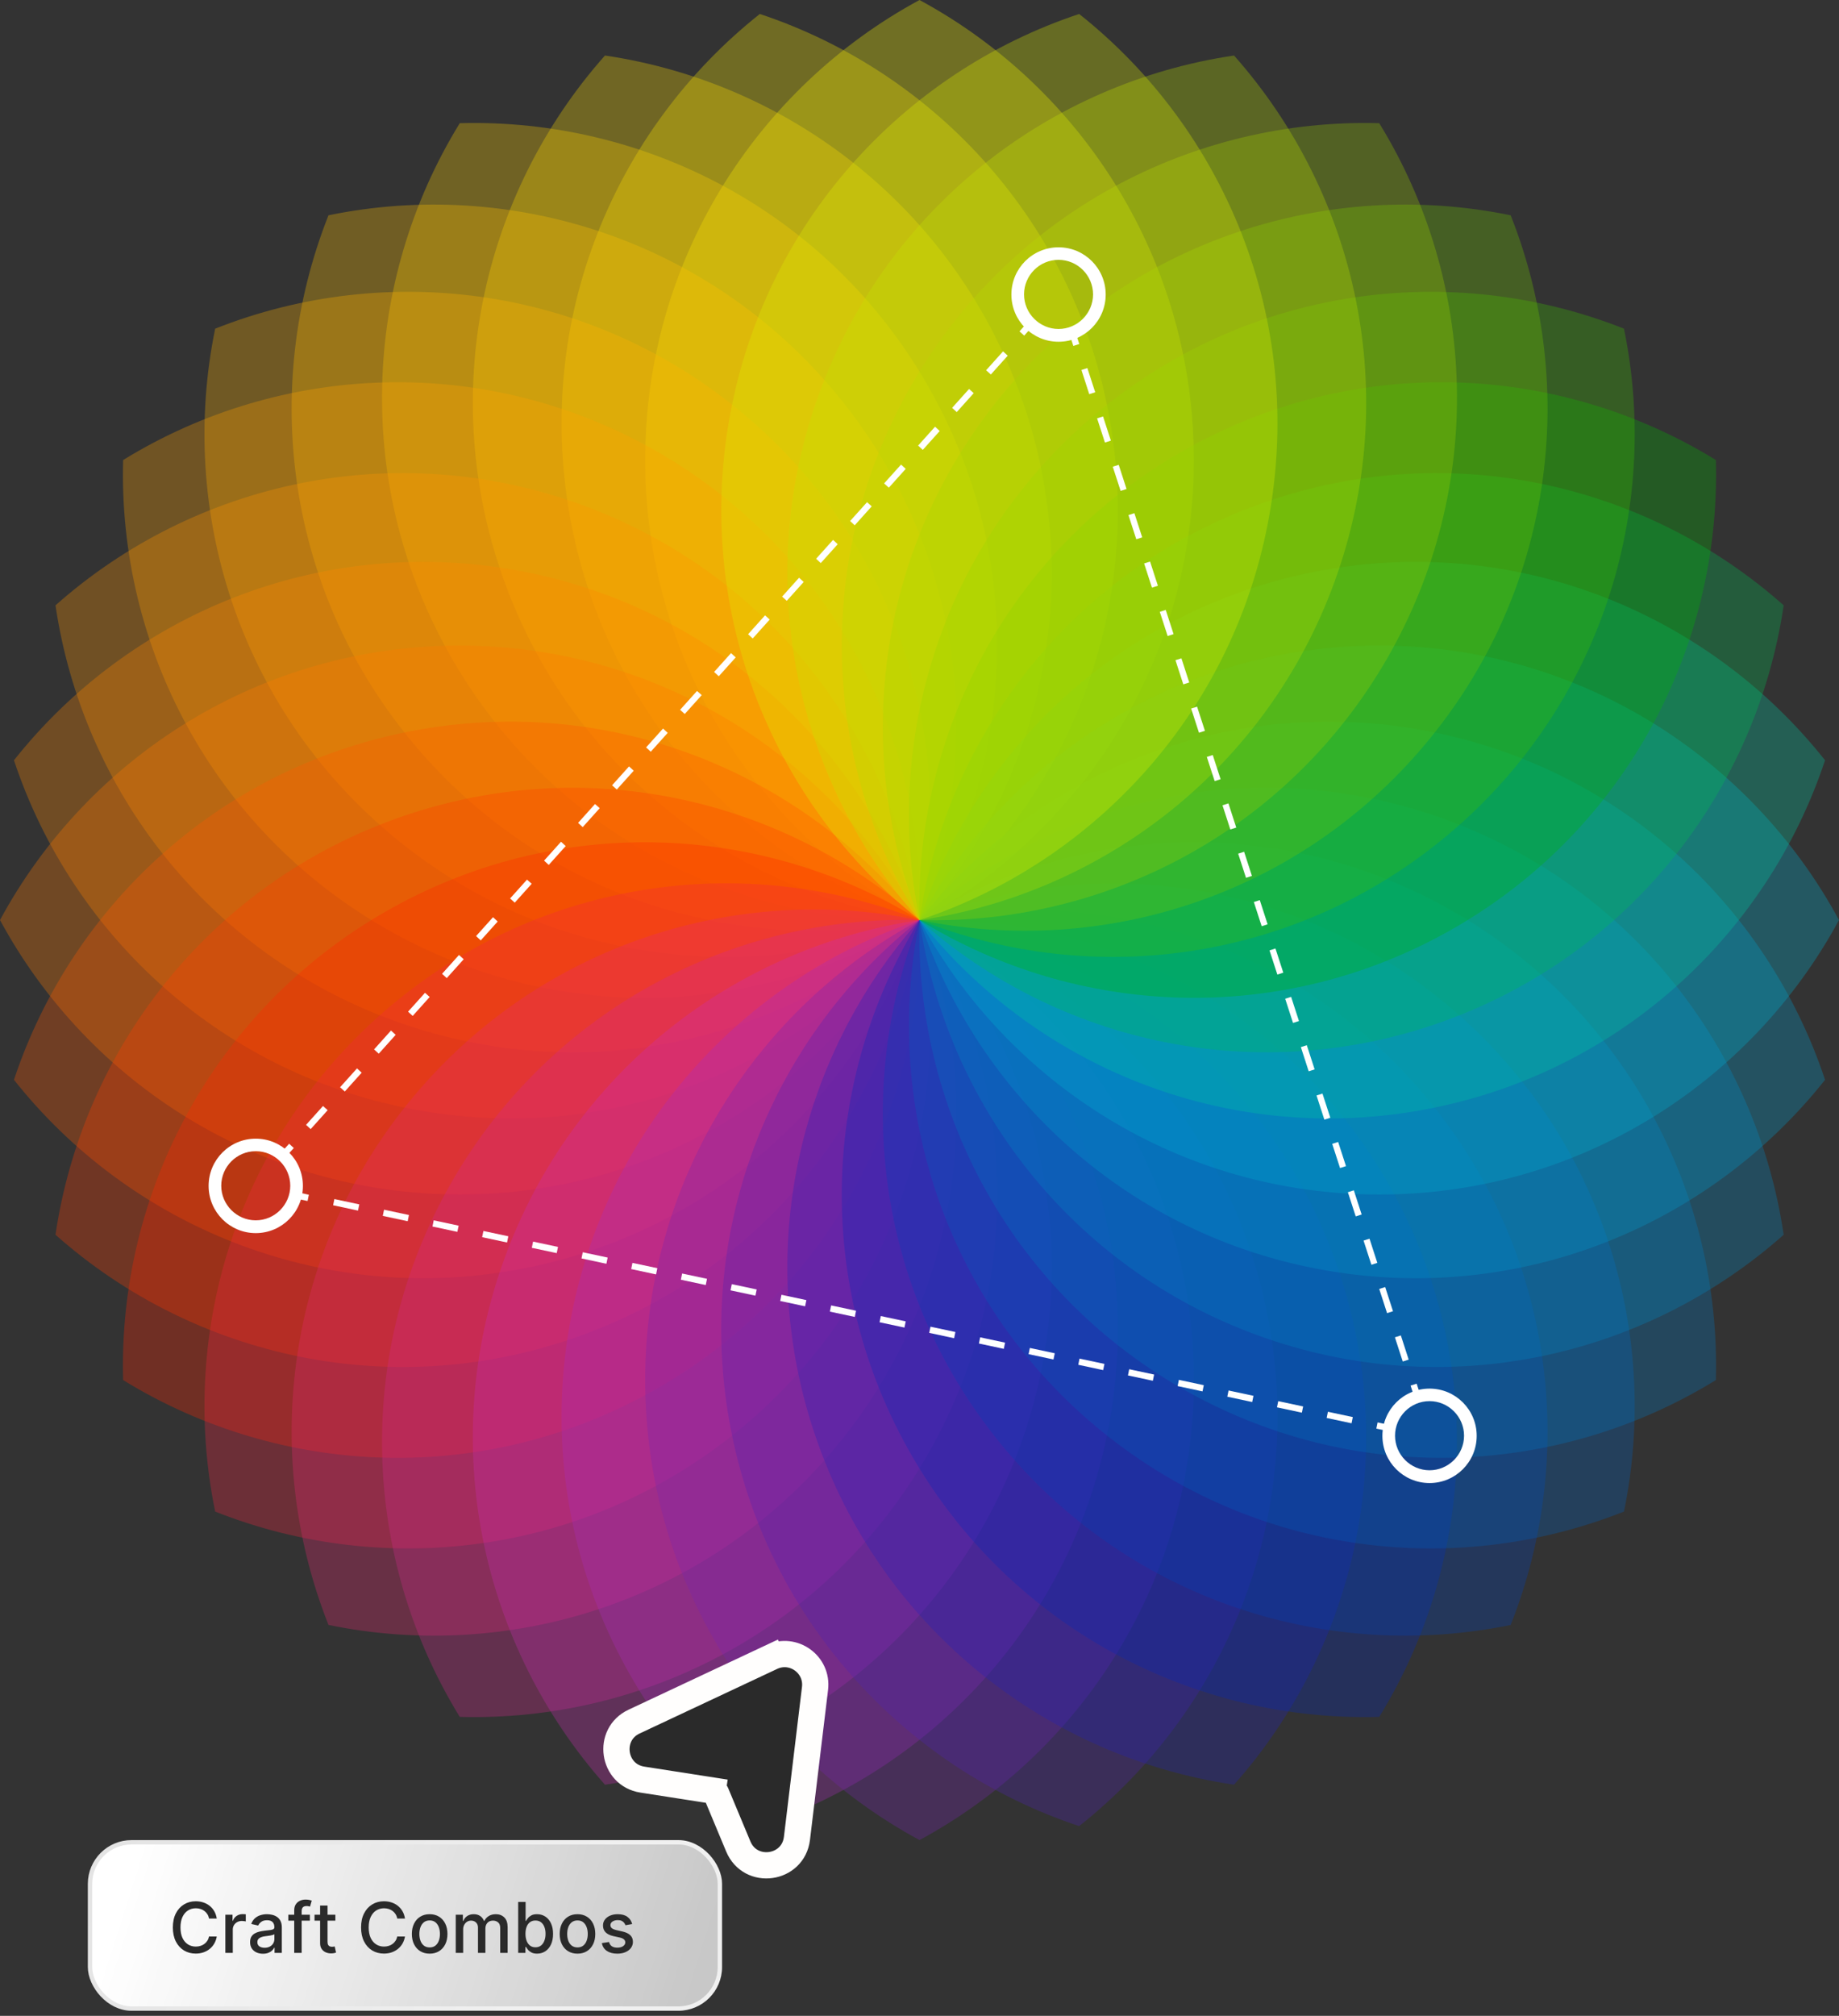 <svg width="335" height="367" viewBox="0 0 335 367" fill="none" xmlns="http://www.w3.org/2000/svg">
<rect x="0" y="0" width="335" height="367" fill="#333333" stroke="none"/>
<g clip-path="url(#clip0_4324_123728)">
<g style="mix-blend-mode:multiply" opacity="0.3">
<path d="M167.5 0C137.747 16.072 117.529 47.55 117.529 83.75C117.529 119.95 137.747 151.428 167.5 167.5C197.253 151.428 217.472 119.95 217.472 83.75C217.472 47.55 197.253 16.072 167.5 0Z" fill="#FFFB00"/>
</g>
<g style="mix-blend-mode:multiply" opacity="0.3">
<path d="M138.413 2.543C111.899 23.549 97.461 58.053 103.757 93.709C110.052 129.364 135.417 156.846 167.5 167.5C194.014 146.495 208.452 111.99 202.156 76.335C195.861 40.68 170.497 13.197 138.413 2.543Z" fill="#FFED00"/>
</g>
<g style="mix-blend-mode:multiply" opacity="0.3">
<path d="M110.204 10.108C87.745 35.382 79.513 71.884 91.892 105.905C104.271 139.925 134.024 162.596 167.5 167.529C189.959 142.256 198.191 105.754 185.812 71.733C173.433 37.712 143.68 15.042 110.204 10.108Z" fill="#FFDF00"/>
</g>
<g style="mix-blend-mode:multiply" opacity="0.3">
<path d="M83.75 22.428C66.013 51.242 64.258 88.592 82.358 119.949C100.458 151.306 133.691 168.438 167.5 167.5C185.237 138.685 186.992 101.335 168.892 69.978C150.792 38.621 117.559 21.489 83.75 22.428Z" fill="#FFD000"/>
</g>
<g style="mix-blend-mode:multiply" opacity="0.3">
<path d="M59.839 39.195C47.368 70.643 52.12 107.751 75.396 135.476C98.672 163.201 134.387 174.309 167.5 167.499C179.97 136.051 175.218 98.943 151.943 71.218C128.667 43.493 92.951 32.385 59.839 39.195Z" fill="#FFC000"/>
</g>
<g style="mix-blend-mode:multiply" opacity="0.3">
<path d="M39.196 59.838C32.386 92.981 43.494 128.696 71.219 151.942C98.944 175.217 136.052 179.969 167.5 167.499C174.31 134.356 163.202 98.641 135.477 75.395C107.752 52.12 70.644 47.368 39.196 59.838Z" fill="#FFB200"/>
</g>
<g style="mix-blend-mode:multiply" opacity="0.3">
<path d="M22.428 83.75C21.49 117.558 38.621 150.792 69.978 168.892C101.335 186.992 138.685 185.236 167.5 167.5C168.438 133.691 151.307 100.457 119.95 82.357C88.593 64.257 51.243 66.013 22.428 83.75Z" fill="#FFA000"/>
</g>
<g style="mix-blend-mode:multiply" opacity="0.3">
<path d="M10.109 110.204C15.043 143.679 37.713 173.432 71.734 185.812C105.754 198.191 142.227 189.958 167.53 167.5C162.597 134.024 139.926 104.271 105.906 91.892C71.885 79.513 35.413 87.745 10.109 110.204Z" fill="#FF9300"/>
</g>
<g style="mix-blend-mode:multiply" opacity="0.3">
<path d="M2.543 138.412C13.197 170.496 40.71 195.89 76.335 202.156C111.99 208.451 146.495 194.014 167.5 167.499C156.846 135.416 129.333 110.021 93.708 103.756C58.053 97.46 23.548 111.898 2.543 138.412Z" fill="#FF8700"/>
</g>
<g style="mix-blend-mode:multiply" opacity="0.3">
<path d="M0 167.5C16.072 197.253 47.55 217.472 83.75 217.472C119.95 217.472 151.428 197.253 167.5 167.5C151.428 137.747 119.95 117.529 83.75 117.529C47.55 117.529 16.072 137.747 0 167.5Z" fill="#FF7900"/>
</g>
<g style="mix-blend-mode:multiply" opacity="0.3">
<path d="M2.543 196.587C23.548 223.101 58.053 237.539 93.708 231.243C129.363 224.947 156.846 199.583 167.5 167.5C146.495 140.985 111.99 126.548 76.335 132.844C40.68 139.139 13.197 164.503 2.543 196.587Z" fill="#FF5700"/>
</g>
<g style="mix-blend-mode:multiply" opacity="0.3">
<path d="M10.109 224.796C35.383 247.255 71.885 255.487 105.906 243.108C139.926 230.729 162.597 200.976 167.53 167.5C142.257 145.042 105.754 136.809 71.734 149.188C37.713 161.568 15.043 191.32 10.109 224.796Z" fill="#FF3B00"/>
</g>
<g style="mix-blend-mode:multiply" opacity="0.3">
<path d="M22.428 251.25C51.243 268.987 88.593 270.742 119.95 252.642C151.307 234.542 168.438 201.309 167.5 167.5C138.685 149.763 101.335 148.008 69.978 166.108C38.621 184.208 21.49 217.441 22.428 251.25Z" fill="#FF2600"/>
</g>
<g style="mix-blend-mode:multiply" opacity="0.3">
<path d="M39.196 275.192C70.644 287.662 107.752 282.91 135.477 259.634C163.202 236.359 174.31 200.643 167.5 167.53C136.052 155.06 98.944 159.812 71.219 183.088C43.494 206.363 32.386 242.079 39.196 275.192Z" fill="#F22540"/>
</g>
<g style="mix-blend-mode:multiply" opacity="0.3">
<path d="M59.839 295.834C92.981 302.644 128.697 291.536 151.943 263.811C175.188 236.086 179.97 198.978 167.5 167.53C134.357 160.72 98.642 171.828 75.396 199.553C52.12 227.278 47.368 264.386 59.839 295.834Z" fill="#E5276F"/>
</g>
<g style="mix-blend-mode:multiply" opacity="0.3">
<path d="M83.75 312.572C117.559 313.51 150.792 296.379 168.892 265.022C186.992 233.665 185.237 196.315 167.5 167.5C133.691 166.562 100.458 183.693 82.358 215.05C64.258 246.407 66.013 283.757 83.75 312.572Z" fill="#D2278D"/>
</g>
<g style="mix-blend-mode:multiply" opacity="0.3">
<path d="M110.204 324.92C143.68 319.987 173.433 297.317 185.812 263.296C198.191 229.275 189.959 192.803 167.5 167.5C134.024 172.433 104.271 195.103 91.892 229.124C79.513 263.145 87.745 299.617 110.204 324.92Z" fill="#C82DB3"/>
</g>
<g style="mix-blend-mode:multiply" opacity="0.3">
<path d="M138.413 332.457C170.497 321.803 195.891 294.29 202.156 258.665C208.452 223.01 194.014 188.505 167.5 167.5C135.417 178.154 110.022 205.667 103.757 241.292C97.461 276.947 111.899 311.451 138.413 332.457Z" fill="#A92BBC"/>
</g>
<g style="mix-blend-mode:multiply" opacity="0.3">
<path d="M167.5 335C197.253 318.927 217.472 287.449 217.472 251.25C217.472 215.05 197.253 183.572 167.5 167.5C137.747 183.572 117.529 215.05 117.529 251.25C117.529 287.449 137.747 318.927 167.5 335Z" fill="#7524AF"/>
</g>
<g style="mix-blend-mode:multiply" opacity="0.3">
<path d="M196.587 332.457C223.101 311.451 237.539 276.947 231.243 241.292C224.948 205.636 199.584 178.154 167.5 167.5C140.986 188.505 126.548 223.01 132.844 258.665C139.14 294.32 164.504 321.803 196.587 332.457Z" fill="#4D22B3"/>
</g>
<g style="mix-blend-mode:multiply" opacity="0.3">
<path d="M224.797 324.92C247.255 299.647 255.488 263.145 243.108 229.124C230.729 195.103 200.976 172.433 167.5 167.5C145.042 192.773 136.809 229.275 149.188 263.296C161.568 297.317 191.321 319.987 224.797 324.92Z" fill="#2122B7"/>
</g>
<g style="mix-blend-mode:multiply" opacity="0.3">
<path d="M251.25 312.572C268.987 283.757 270.742 246.407 252.642 215.05C234.542 183.693 201.309 166.562 167.5 167.5C149.763 196.315 148.008 233.665 166.108 265.022C184.208 296.379 217.441 313.51 251.25 312.572Z" fill="#0229BA"/>
</g>
<g style="mix-blend-mode:multiply" opacity="0.3">
<path d="M275.191 295.834C287.662 264.386 282.91 227.278 259.634 199.553C236.358 171.828 200.643 160.72 167.53 167.53C155.06 198.978 159.812 236.086 183.088 263.811C206.363 291.536 242.079 302.644 275.191 295.834Z" fill="#0040BA"/>
</g>
<g style="mix-blend-mode:multiply" opacity="0.3">
<path d="M295.834 275.192C302.644 242.049 291.536 206.333 263.811 183.088C236.086 159.812 198.978 155.06 167.53 167.53C160.72 200.673 171.828 236.389 199.553 259.634C227.278 282.91 264.386 287.662 295.834 275.192Z" fill="#005DBC"/>
</g>
<g style="mix-blend-mode:multiply" opacity="0.3">
<path d="M312.572 251.25C313.51 217.441 296.379 184.208 265.022 166.108C233.665 148.008 196.315 149.763 167.5 167.5C166.562 201.309 183.693 234.542 215.05 252.642C246.407 270.742 283.757 268.987 312.572 251.25Z" fill="#0074BF"/>
</g>
<g style="mix-blend-mode:multiply" opacity="0.3">
<path d="M324.921 224.796C319.987 191.32 297.317 161.568 263.296 149.188C229.276 136.809 192.804 145.042 167.5 167.5C172.434 200.976 195.104 230.729 229.124 243.108C263.145 255.487 299.617 247.255 324.921 224.796Z" fill="#0087C3"/>
</g>
<g style="mix-blend-mode:multiply" opacity="0.3">
<path d="M332.458 196.587C321.803 164.503 294.29 139.109 258.666 132.844C223.01 126.548 188.506 140.985 167.5 167.5C178.154 199.583 205.667 224.978 241.292 231.243C276.947 237.539 311.452 223.101 332.458 196.587Z" fill="#009BCC"/>
</g>
<g style="mix-blend-mode:multiply" opacity="0.3">
<path d="M335 167.5C318.928 137.747 287.45 117.529 251.25 117.529C215.05 117.529 183.572 137.747 167.5 167.5C183.572 197.253 215.05 217.472 251.25 217.472C287.45 217.472 318.928 197.253 335 167.5Z" fill="#00AFCF"/>
</g>
<g style="mix-blend-mode:multiply" opacity="0.3">
<path d="M332.458 138.412C311.452 111.898 276.947 97.46 241.292 103.756C205.637 110.052 178.154 135.416 167.5 167.499C188.506 194.014 223.01 208.451 258.666 202.156C294.321 195.86 321.803 170.496 332.458 138.412Z" fill="#00C6A0"/>
</g>
<g style="mix-blend-mode:multiply" opacity="0.3">
<path d="M324.921 110.204C299.648 87.745 263.145 79.513 229.124 91.892C195.104 104.271 172.434 134.024 167.5 167.5C192.773 189.958 229.276 198.191 263.296 185.812C297.317 173.432 319.987 143.679 324.921 110.204Z" fill="#00BD4F"/>
</g>
<g style="mix-blend-mode:multiply" opacity="0.3">
<path d="M312.572 83.75C283.757 66.013 246.407 64.257 215.05 82.357C183.693 100.457 166.562 133.691 167.5 167.5C196.315 185.236 233.665 186.992 265.022 168.892C296.379 150.792 313.51 117.558 312.572 83.75Z" fill="#00B600"/>
</g>
<g style="mix-blend-mode:multiply" opacity="0.3">
<path d="M295.834 59.838C264.386 47.368 227.278 52.12 199.553 75.395C171.828 98.671 160.72 134.387 167.53 167.499C198.978 179.969 236.086 175.217 263.811 151.942C291.536 128.666 302.644 92.951 295.834 59.838Z" fill="#3BBE00"/>
</g>
<g style="mix-blend-mode:multiply" opacity="0.3">
<path d="M275.191 39.195C242.049 32.385 206.333 43.493 183.088 71.218C159.812 98.943 155.06 136.051 167.53 167.499C200.673 174.309 236.389 163.201 259.634 135.476C282.91 107.751 287.662 70.643 275.191 39.195Z" fill="#70C700"/>
</g>
<g style="mix-blend-mode:multiply" opacity="0.3">
<path d="M251.25 22.428C217.441 21.489 184.208 38.621 166.108 69.978C148.008 101.335 149.763 138.685 167.5 167.5C201.309 168.438 234.542 151.306 252.642 119.949C270.742 88.592 268.987 51.242 251.25 22.428Z" fill="#9CCE00"/>
</g>
<g style="mix-blend-mode:multiply" opacity="0.3">
<path d="M224.797 10.108C191.321 15.042 161.568 37.712 149.188 71.733C136.809 105.754 145.042 142.226 167.5 167.529C200.976 162.596 230.729 139.925 243.108 105.905C255.488 71.884 247.255 35.412 224.797 10.108Z" fill="#BADF00"/>
</g>
<g style="mix-blend-mode:multiply" opacity="0.3">
<path d="M196.587 2.543C164.504 13.197 139.109 40.71 132.844 76.335C126.579 111.96 140.986 146.495 167.5 167.5C199.584 156.846 224.978 129.333 231.243 93.709C237.539 58.053 223.101 23.549 196.587 2.543Z" fill="#DCED00"/>
</g>
</g>
<path d="M129.829 325.984L130.197 323.622L129.829 325.984L117.016 323.99C111.578 323.144 110.522 315.768 115.504 313.43L140.56 301.671L141.576 303.835L140.56 301.671C144.527 299.81 148.992 303.039 148.467 307.388L145.176 334.682C144.49 340.371 136.699 341.451 134.491 336.163L130.442 326.464C130.335 326.208 130.103 326.026 129.829 325.984Z" fill="#2A2A2A" stroke="#FFFEFD" stroke-width="4.781"/>
<g clip-path="url(#clip1_4324_123728)">
<path d="M253.55 260.687L250.717 260.088L250.948 258.958L252.652 259.327C252.813 258.728 253.044 258.128 253.366 257.575L254.38 258.128C254.034 258.751 253.804 259.419 253.666 260.134L253.55 260.711V260.687Z" fill="white"/>
<path d="M256.474 255.755L255.806 254.81C256.336 254.441 256.889 254.141 257.488 253.911L256.958 252.251L258.063 251.905L258.962 254.649L258.409 254.81C257.741 255.018 257.096 255.34 256.497 255.732L256.474 255.755Z" fill="white"/>
<path d="M255.53 247.871L254.102 243.468L255.184 243.122L256.612 247.525L255.53 247.871ZM252.674 239.065L251.247 234.663L252.329 234.317L253.757 238.719L252.674 239.065ZM249.819 230.26L248.392 225.857L249.474 225.511L250.901 229.914L249.819 230.26ZM246.964 221.454L245.536 217.052L246.619 216.706L248.046 221.109L246.964 221.454ZM244.109 212.649L242.681 208.246L243.763 207.9L245.191 212.303L244.109 212.649ZM241.253 203.843L239.826 199.441L240.908 199.095L242.336 203.498L241.253 203.843ZM238.398 195.038L236.971 190.635L238.053 190.289L239.48 194.692L238.398 195.038ZM235.543 186.233L234.115 181.83L235.197 181.484L236.625 185.887L235.543 186.233ZM232.688 177.427L231.26 173.024L232.342 172.679L233.77 177.081L232.688 177.427ZM229.832 168.622L228.405 164.219L229.487 163.873L230.915 168.276L229.832 168.622ZM226.977 159.816L225.549 155.413L226.632 155.068L228.059 159.47L226.977 159.816ZM224.122 151.011L222.694 146.608L223.776 146.262L225.204 150.665L224.122 151.011ZM221.267 142.205L219.839 137.803L220.921 137.457L222.349 141.86L221.267 142.205ZM218.411 133.4L216.984 128.997L218.066 128.651L219.494 133.054L218.411 133.4ZM215.556 124.594L214.128 120.192L215.211 119.846L216.638 124.249L215.556 124.594ZM212.701 115.789L211.273 111.386L212.355 111.04L213.783 115.443L212.701 115.789ZM209.845 106.983L208.418 102.581L209.5 102.235L210.928 106.638L209.845 106.983ZM206.99 98.178L205.563 93.775L206.645 93.43L208.072 97.832L206.99 98.178ZM204.135 89.373L202.707 84.97L203.79 84.624L205.217 89.027L204.135 89.373ZM201.28 80.567L199.852 76.164L200.934 75.819L202.362 80.221L201.28 80.567ZM198.424 71.762L196.997 67.359L198.079 67.013L199.507 71.416L198.424 71.762Z" fill="white"/>
<path d="M195.524 62.98L194.994 61.343C194.395 61.504 193.774 61.62 193.129 61.62L193.083 60.467C193.797 60.444 194.488 60.305 195.155 60.075L195.708 59.867L196.607 62.634L195.524 62.98Z" fill="white"/>
<path d="M186.566 61.089L185.714 60.328L187.648 58.162L188.086 58.577C188.592 59.061 189.191 59.475 189.813 59.798L189.306 60.836C188.731 60.559 188.201 60.213 187.717 59.821L186.566 61.112V61.089Z" fill="white"/>
<path d="M56.605 205.572L55.753 204.788L58.839 201.354L59.691 202.114L56.605 205.549V205.572ZM62.8 198.703L61.947 197.942L65.033 194.508L65.885 195.291L62.8 198.726V198.703ZM68.994 191.834L68.142 191.05L71.227 187.615L72.079 188.399L68.994 191.834ZM75.188 184.964L74.336 184.181L77.421 180.746L78.273 181.507L75.188 184.941V184.964ZM81.382 178.072L80.53 177.289L83.615 173.854L84.467 174.638L81.382 178.072ZM87.576 171.203L86.724 170.419L89.809 166.985L90.661 167.769L87.576 171.203ZM93.77 164.334L92.918 163.573L96.003 160.139L96.855 160.899L93.77 164.334ZM99.964 157.465L99.112 156.681L102.197 153.246L103.049 154.03L99.964 157.465ZM106.158 150.596L105.306 149.812L108.392 146.377L109.244 147.138L106.158 150.573V150.596ZM112.352 143.726L111.5 142.966L114.586 139.531L115.438 140.315L112.352 143.749V143.726ZM118.546 136.857L117.694 136.073L120.78 132.639L121.632 133.423L118.546 136.857ZM124.74 129.988L123.888 129.227L126.974 125.793L127.826 126.553L124.74 129.988ZM130.934 123.119L130.082 122.335L133.168 118.901L134.02 119.684L130.934 123.119ZM137.128 116.25L136.276 115.466L139.362 112.031L140.214 112.792L137.128 116.227V116.25ZM143.323 109.381L142.471 108.62L145.556 105.185L146.408 105.946L143.323 109.381ZM149.517 102.511L148.665 101.728L151.75 98.293L152.602 99.077L149.517 102.511ZM155.711 95.642L154.859 94.858L157.944 91.424L158.796 92.184L155.711 95.619V95.642ZM161.905 88.773L161.053 88.012L164.138 84.578L164.99 85.362L161.905 88.796V88.773ZM168.099 81.904L167.247 81.12L170.332 77.686L171.184 78.469L168.099 81.904ZM174.293 75.035L173.441 74.251L176.526 70.816L177.378 71.577L174.293 75.012V75.035ZM180.487 68.165L179.635 67.405L182.721 63.97L183.573 64.754L180.487 68.189V68.165Z" fill="white"/>
<path d="M52.507 212.394C52.139 211.772 51.701 211.242 51.171 210.758L50.734 210.366L52.668 208.222L53.52 209.006L52.346 210.297C52.783 210.758 53.175 211.265 53.497 211.818L52.507 212.394Z" fill="white"/>
<path d="M55.985 218.642L53.152 218.043L53.29 217.466C53.405 216.959 53.474 216.429 53.474 215.899C53.474 215.714 53.474 215.53 53.474 215.345L54.626 215.253C54.626 215.46 54.649 215.668 54.649 215.899C54.649 216.314 54.626 216.752 54.557 217.144L56.261 217.513L56.031 218.642H55.985Z" fill="white"/>
<path d="M246.204 259.12L241.668 258.151L241.898 257.022L246.434 257.99L246.204 259.12ZM237.155 257.183L232.618 256.215L232.849 255.086L237.385 256.054L237.155 257.183ZM228.105 255.247L223.569 254.279L223.799 253.149L228.336 254.118L228.105 255.247ZM219.056 253.311L214.52 252.343L214.75 251.213L219.286 252.181L219.056 253.311ZM210.007 251.374L205.47 250.406L205.701 249.277L210.237 250.245L210.007 251.374ZM200.957 249.438L196.421 248.47L196.651 247.341L201.188 248.309L200.957 249.438ZM191.908 247.502L187.372 246.534L187.602 245.404L192.138 246.372L191.908 247.502ZM182.859 245.566L178.322 244.597L178.553 243.468L183.089 244.436L182.859 245.566ZM173.809 243.629L169.273 242.661L169.503 241.532L174.039 242.5L173.809 243.629ZM164.76 241.693L160.224 240.725L160.454 239.595L164.99 240.564L164.76 241.693ZM155.711 239.757L151.174 238.789L151.405 237.659L155.941 238.627L155.711 239.757ZM146.661 237.821L142.125 236.852L142.355 235.723L146.891 236.691L146.661 237.821ZM137.612 235.884L133.076 234.916L133.306 233.787L137.842 234.755L137.612 235.884ZM128.562 233.948L124.026 232.98L124.257 231.85L128.793 232.818L128.562 233.948ZM119.513 232.012L114.977 231.044L115.207 229.914L119.743 230.882L119.513 232.012ZM110.464 230.075L105.928 229.107L106.158 227.978L110.694 228.946L110.464 230.075ZM101.414 228.139L96.878 227.171L97.109 226.041L101.645 227.01L101.414 228.139ZM92.365 226.203L87.829 225.235L88.059 224.105L92.595 225.073L92.365 226.203ZM83.316 224.267L78.78 223.298L79.01 222.169L83.546 223.137L83.316 224.267ZM74.266 222.33L69.73 221.362L69.96 220.233L74.497 221.201L74.266 222.33ZM65.217 220.394L60.681 219.426L60.911 218.296L65.447 219.265L65.217 220.394Z" fill="white"/>
<path d="M192.829 62.219C188.086 62.219 184.24 58.369 184.24 53.621C184.24 48.873 188.086 45.023 192.829 45.023C197.573 45.023 201.418 48.873 201.418 53.621C201.418 58.369 197.573 62.219 192.829 62.219ZM192.829 47.305C189.352 47.305 186.543 50.14 186.543 53.598C186.543 57.056 189.375 59.891 192.829 59.891C196.283 59.891 199.115 57.056 199.115 53.598C199.115 50.14 196.283 47.305 192.829 47.305Z" fill="white"/>
<path d="M260.412 270C255.668 270 251.823 266.15 251.823 261.402C251.823 256.653 255.668 252.804 260.412 252.804C265.155 252.804 269 256.653 269 261.402C269 266.15 265.155 270 260.412 270ZM260.412 255.086C256.935 255.086 254.125 257.921 254.125 261.379C254.125 264.836 256.958 267.672 260.412 267.672C263.866 267.672 266.698 264.836 266.698 261.379C266.698 257.921 263.866 255.086 260.412 255.086Z" fill="white"/>
<path d="M46.589 224.497C41.846 224.497 38 220.647 38 215.899C38 211.15 41.846 207.301 46.589 207.301C51.333 207.301 55.178 211.15 55.178 215.899C55.178 220.647 51.333 224.497 46.589 224.497ZM46.589 209.583C43.112 209.583 40.303 212.418 40.303 215.876C40.303 219.333 43.135 222.169 46.589 222.169C50.043 222.169 52.875 219.333 52.875 215.876C52.875 212.418 50.043 209.583 46.589 209.583Z" fill="white"/>
</g>
<rect x="16.398" y="335.398" width="114.737" height="30.278" rx="7.569" fill="url(#paint0_linear_4324_123728)"/>
<rect x="16.398" y="335.398" width="114.737" height="30.278" rx="7.569" stroke="url(#paint1_linear_4324_123728)" stroke-width="0.797"/>
<path d="M39.486 349.281H38.074C38.019 348.979 37.918 348.713 37.77 348.484C37.623 348.254 37.441 348.06 37.227 347.9C37.013 347.74 36.773 347.619 36.507 347.538C36.245 347.456 35.966 347.415 35.67 347.415C35.136 347.415 34.657 347.55 34.235 347.818C33.815 348.087 33.483 348.481 33.239 349C32.997 349.519 32.877 350.153 32.877 350.901C32.877 351.656 32.997 352.293 33.239 352.812C33.483 353.331 33.817 353.723 34.239 353.989C34.662 354.254 35.137 354.387 35.665 354.387C35.958 354.387 36.236 354.348 36.498 354.269C36.764 354.188 37.004 354.069 37.218 353.912C37.432 353.755 37.614 353.563 37.761 353.337C37.912 353.108 38.016 352.845 38.074 352.549L39.486 352.554C39.411 353.009 39.264 353.429 39.047 353.812C38.833 354.193 38.557 354.522 38.219 354.799C37.884 355.074 37.5 355.287 37.069 355.438C36.637 355.588 36.166 355.664 35.656 355.664C34.853 355.664 34.138 355.474 33.51 355.093C32.883 354.71 32.388 354.162 32.025 353.45C31.666 352.738 31.487 351.888 31.487 350.901C31.487 349.911 31.668 349.062 32.03 348.352C32.392 347.64 32.887 347.094 33.515 346.714C34.143 346.33 34.856 346.139 35.656 346.139C36.148 346.139 36.607 346.21 37.032 346.351C37.461 346.49 37.846 346.696 38.187 346.967C38.528 347.236 38.81 347.565 39.033 347.954C39.257 348.34 39.408 348.783 39.486 349.281ZM41.051 355.537V348.583H42.36V349.688H42.432C42.559 349.314 42.782 349.019 43.102 348.805C43.425 348.588 43.79 348.479 44.198 348.479C44.282 348.479 44.382 348.482 44.497 348.488C44.614 348.494 44.706 348.502 44.773 348.511V349.806C44.718 349.791 44.622 349.774 44.483 349.756C44.344 349.735 44.205 349.724 44.067 349.724C43.747 349.724 43.461 349.792 43.211 349.928C42.964 350.061 42.767 350.246 42.622 350.485C42.477 350.72 42.405 350.989 42.405 351.291V355.537H41.051ZM47.906 355.691C47.465 355.691 47.067 355.61 46.71 355.447C46.354 355.281 46.072 355.041 45.864 354.727C45.659 354.413 45.556 354.028 45.556 353.572C45.556 353.18 45.632 352.857 45.782 352.603C45.933 352.35 46.137 352.149 46.394 352.001C46.65 351.853 46.937 351.742 47.254 351.666C47.571 351.591 47.894 351.534 48.222 351.494C48.639 351.446 48.977 351.407 49.237 351.377C49.496 351.343 49.685 351.291 49.803 351.218C49.92 351.146 49.979 351.028 49.979 350.865V350.833C49.979 350.438 49.867 350.132 49.644 349.914C49.424 349.697 49.095 349.588 48.657 349.588C48.201 349.588 47.842 349.689 47.58 349.892C47.32 350.091 47.141 350.313 47.041 350.557L45.769 350.267C45.92 349.845 46.14 349.504 46.43 349.244C46.722 348.982 47.059 348.792 47.439 348.674C47.82 348.553 48.219 348.493 48.639 348.493C48.917 348.493 49.211 348.526 49.522 348.592C49.836 348.656 50.129 348.773 50.4 348.946C50.675 349.118 50.9 349.364 51.075 349.683C51.25 350 51.337 350.412 51.337 350.919V355.537H50.015V354.586H49.961C49.873 354.761 49.742 354.933 49.567 355.102C49.392 355.272 49.167 355.412 48.893 355.524C48.618 355.635 48.289 355.691 47.906 355.691ZM48.2 354.605C48.574 354.605 48.894 354.531 49.16 354.383C49.428 354.235 49.632 354.042 49.771 353.803C49.913 353.562 49.984 353.304 49.984 353.029V352.133C49.935 352.181 49.842 352.226 49.703 352.268C49.567 352.308 49.412 352.342 49.237 352.373C49.062 352.4 48.891 352.425 48.725 352.45C48.559 352.471 48.42 352.489 48.309 352.504C48.046 352.537 47.806 352.593 47.589 352.671C47.374 352.75 47.202 352.863 47.073 353.011C46.946 353.156 46.883 353.349 46.883 353.59C46.883 353.925 47.006 354.179 47.254 354.351C47.501 354.52 47.817 354.605 48.2 354.605ZM56.45 348.583V349.67H52.52V348.583H56.45ZM53.597 355.537V347.778C53.597 347.343 53.693 346.982 53.883 346.696C54.073 346.406 54.325 346.19 54.639 346.048C54.953 345.903 55.294 345.831 55.662 345.831C55.934 345.831 56.166 345.853 56.359 345.899C56.552 345.941 56.696 345.98 56.789 346.016L56.472 347.112C56.409 347.094 56.327 347.073 56.228 347.049C56.128 347.021 56.007 347.008 55.865 347.008C55.537 347.008 55.301 347.089 55.159 347.252C55.02 347.415 54.951 347.651 54.951 347.959V355.537H53.597ZM61.092 348.583V349.67H57.294V348.583H61.092ZM58.312 346.917H59.666V353.495C59.666 353.758 59.705 353.956 59.784 354.088C59.862 354.218 59.963 354.307 60.087 354.356C60.214 354.401 60.351 354.423 60.499 354.423C60.608 354.423 60.703 354.416 60.784 354.401C60.866 354.386 60.929 354.374 60.974 354.365L61.219 355.483C61.141 355.513 61.029 355.543 60.884 355.573C60.739 355.607 60.558 355.625 60.341 355.628C59.984 355.634 59.653 355.57 59.345 355.438C59.037 355.305 58.788 355.099 58.598 354.822C58.408 354.544 58.312 354.196 58.312 353.776V346.917ZM73.773 349.281H72.36C72.306 348.979 72.205 348.713 72.057 348.484C71.909 348.254 71.728 348.06 71.514 347.9C71.299 347.74 71.059 347.619 70.794 347.538C70.531 347.456 70.252 347.415 69.956 347.415C69.422 347.415 68.944 347.55 68.521 347.818C68.102 348.087 67.77 348.481 67.525 349C67.284 349.519 67.163 350.153 67.163 350.901C67.163 351.656 67.284 352.293 67.525 352.812C67.77 353.331 68.103 353.723 68.526 353.989C68.948 354.254 69.424 354.387 69.952 354.387C70.245 354.387 70.522 354.348 70.785 354.269C71.05 354.188 71.29 354.069 71.505 353.912C71.719 353.755 71.9 353.563 72.048 353.337C72.199 353.108 72.303 352.845 72.36 352.549L73.773 352.554C73.697 353.009 73.551 353.429 73.334 353.812C73.119 354.193 72.843 354.522 72.505 354.799C72.17 355.074 71.787 355.287 71.355 355.438C70.924 355.588 70.453 355.664 69.943 355.664C69.14 355.664 68.425 355.474 67.797 355.093C67.169 354.71 66.674 354.162 66.312 353.45C65.953 352.738 65.773 351.888 65.773 350.901C65.773 349.911 65.954 349.062 66.317 348.352C66.679 347.64 67.174 347.094 67.802 346.714C68.429 346.33 69.143 346.139 69.943 346.139C70.435 346.139 70.894 346.21 71.319 346.351C71.748 346.49 72.132 346.696 72.474 346.967C72.815 347.236 73.097 347.565 73.32 347.954C73.543 348.34 73.694 348.783 73.773 349.281ZM78.267 355.677C77.615 355.677 77.046 355.528 76.56 355.229C76.075 354.93 75.697 354.512 75.429 353.975C75.16 353.438 75.026 352.81 75.026 352.092C75.026 351.371 75.16 350.74 75.429 350.2C75.697 349.659 76.075 349.24 76.56 348.941C77.046 348.642 77.615 348.493 78.267 348.493C78.919 348.493 79.488 348.642 79.974 348.941C80.46 349.24 80.837 349.659 81.106 350.2C81.374 350.74 81.509 351.371 81.509 352.092C81.509 352.81 81.374 353.438 81.106 353.975C80.837 354.512 80.46 354.93 79.974 355.229C79.488 355.528 78.919 355.677 78.267 355.677ZM78.272 354.541C78.694 354.541 79.044 354.429 79.322 354.206C79.6 353.983 79.805 353.685 79.938 353.314C80.073 352.943 80.141 352.534 80.141 352.087C80.141 351.644 80.073 351.236 79.938 350.865C79.805 350.491 79.6 350.191 79.322 349.964C79.044 349.738 78.694 349.625 78.272 349.625C77.846 349.625 77.493 349.738 77.212 349.964C76.935 350.191 76.728 350.491 76.592 350.865C76.459 351.236 76.393 351.644 76.393 352.087C76.393 352.534 76.459 352.943 76.592 353.314C76.728 353.685 76.935 353.983 77.212 354.206C77.493 354.429 77.846 354.541 78.272 354.541ZM83.02 355.537V348.583H84.319V349.715H84.405C84.55 349.332 84.787 349.033 85.116 348.819C85.445 348.601 85.838 348.493 86.297 348.493C86.762 348.493 87.151 348.601 87.465 348.819C87.782 349.036 88.016 349.335 88.167 349.715H88.239C88.405 349.344 88.669 349.048 89.032 348.828C89.394 348.604 89.825 348.493 90.326 348.493C90.957 348.493 91.472 348.691 91.87 349.086C92.272 349.481 92.472 350.077 92.472 350.874V355.537H91.119V351.001C91.119 350.53 90.99 350.189 90.734 349.978C90.477 349.766 90.171 349.661 89.815 349.661C89.374 349.661 89.032 349.797 88.787 350.068C88.543 350.337 88.421 350.682 88.421 351.105V355.537H87.071V350.915C87.071 350.538 86.954 350.234 86.718 350.005C86.483 349.776 86.177 349.661 85.799 349.661C85.543 349.661 85.306 349.729 85.088 349.865C84.874 349.997 84.701 350.183 84.568 350.421C84.438 350.66 84.373 350.936 84.373 351.25V355.537H83.02ZM94.395 355.537V346.265H95.749V349.711H95.83C95.909 349.566 96.022 349.398 96.17 349.208C96.318 349.018 96.523 348.852 96.786 348.71C97.048 348.565 97.395 348.493 97.827 348.493C98.388 348.493 98.889 348.635 99.33 348.918C99.77 349.202 100.116 349.611 100.367 350.145C100.62 350.679 100.747 351.322 100.747 352.074C100.747 352.825 100.622 353.47 100.371 354.007C100.121 354.541 99.777 354.953 99.339 355.243C98.901 355.53 98.402 355.673 97.84 355.673C97.418 355.673 97.072 355.602 96.804 355.46C96.538 355.318 96.33 355.152 96.179 354.962C96.028 354.772 95.912 354.603 95.83 354.455H95.717V355.537H94.395ZM95.722 352.06C95.722 352.549 95.793 352.978 95.934 353.346C96.076 353.714 96.282 354.002 96.55 354.211C96.819 354.416 97.148 354.518 97.537 354.518C97.942 354.518 98.28 354.411 98.551 354.197C98.823 353.98 99.028 353.685 99.167 353.314C99.309 352.943 99.38 352.525 99.38 352.06C99.38 351.601 99.31 351.19 99.171 350.824C99.036 350.459 98.83 350.171 98.556 349.96C98.284 349.748 97.945 349.643 97.537 349.643C97.145 349.643 96.813 349.744 96.541 349.946C96.272 350.148 96.069 350.43 95.93 350.793C95.791 351.155 95.722 351.577 95.722 352.06ZM105.196 355.677C104.544 355.677 103.975 355.528 103.489 355.229C103.003 354.93 102.626 354.512 102.357 353.975C102.089 353.438 101.955 352.81 101.955 352.092C101.955 351.371 102.089 350.74 102.357 350.2C102.626 349.659 103.003 349.24 103.489 348.941C103.975 348.642 104.544 348.493 105.196 348.493C105.848 348.493 106.417 348.642 106.903 348.941C107.389 349.24 107.766 349.659 108.035 350.2C108.303 350.74 108.437 351.371 108.437 352.092C108.437 352.81 108.303 353.438 108.035 353.975C107.766 354.512 107.389 354.93 106.903 355.229C106.417 355.528 105.848 355.677 105.196 355.677ZM105.201 354.541C105.623 354.541 105.973 354.429 106.251 354.206C106.528 353.983 106.734 353.685 106.867 353.314C107.002 352.943 107.07 352.534 107.07 352.087C107.07 351.644 107.002 351.236 106.867 350.865C106.734 350.491 106.528 350.191 106.251 349.964C105.973 349.738 105.623 349.625 105.201 349.625C104.775 349.625 104.422 349.738 104.141 349.964C103.863 350.191 103.657 350.491 103.521 350.865C103.388 351.236 103.322 351.644 103.322 352.087C103.322 352.534 103.388 352.943 103.521 353.314C103.657 353.685 103.863 353.983 104.141 354.206C104.422 354.429 104.775 354.541 105.201 354.541ZM115.159 350.281L113.932 350.498C113.881 350.341 113.8 350.192 113.688 350.05C113.579 349.908 113.431 349.792 113.244 349.702C113.057 349.611 112.823 349.566 112.542 349.566C112.159 349.566 111.839 349.652 111.583 349.824C111.326 349.993 111.198 350.212 111.198 350.48C111.198 350.713 111.284 350.9 111.456 351.042C111.628 351.183 111.906 351.3 112.289 351.39L113.394 351.644C114.033 351.792 114.51 352.019 114.824 352.327C115.138 352.635 115.295 353.035 115.295 353.527C115.295 353.944 115.174 354.315 114.933 354.641C114.694 354.964 114.361 355.217 113.932 355.401C113.507 355.585 113.013 355.677 112.452 355.677C111.673 355.677 111.038 355.511 110.546 355.179C110.054 354.844 109.752 354.369 109.641 353.753L110.949 353.554C111.03 353.895 111.198 354.153 111.451 354.328C111.705 354.5 112.035 354.586 112.443 354.586C112.887 354.586 113.241 354.494 113.507 354.31C113.772 354.123 113.905 353.895 113.905 353.627C113.905 353.409 113.824 353.227 113.661 353.079C113.501 352.931 113.255 352.819 112.923 352.744L111.746 352.486C111.097 352.338 110.617 352.102 110.306 351.78C109.998 351.457 109.844 351.048 109.844 350.553C109.844 350.142 109.959 349.783 110.188 349.475C110.418 349.167 110.735 348.927 111.139 348.755C111.543 348.58 112.007 348.493 112.529 348.493C113.28 348.493 113.872 348.656 114.304 348.982C114.735 349.305 115.02 349.738 115.159 350.281Z" fill="#2A2A2A"/>
<defs>
<linearGradient id="paint0_linear_4324_123728" x1="26.029" y1="335" x2="124.589" y2="366.468" gradientUnits="userSpaceOnUse">
<stop stop-color="white"/>
<stop offset="1" stop-color="white" stop-opacity="0.73"/>
</linearGradient>
<linearGradient id="paint1_linear_4324_123728" x1="-35.348" y1="289.583" x2="95.206" y2="363.64" gradientUnits="userSpaceOnUse">
<stop stop-color="#D9D9D9"/>
<stop offset="1" stop-color="#F0F0F0"/>
</linearGradient>
<clipPath id="clip0_4324_123728">
<rect width="335" height="335" fill="white"/>
</clipPath>
<clipPath id="clip1_4324_123728">
<rect width="231" height="225" fill="white" transform="translate(38 45)"/>
</clipPath>
</defs>
</svg>
